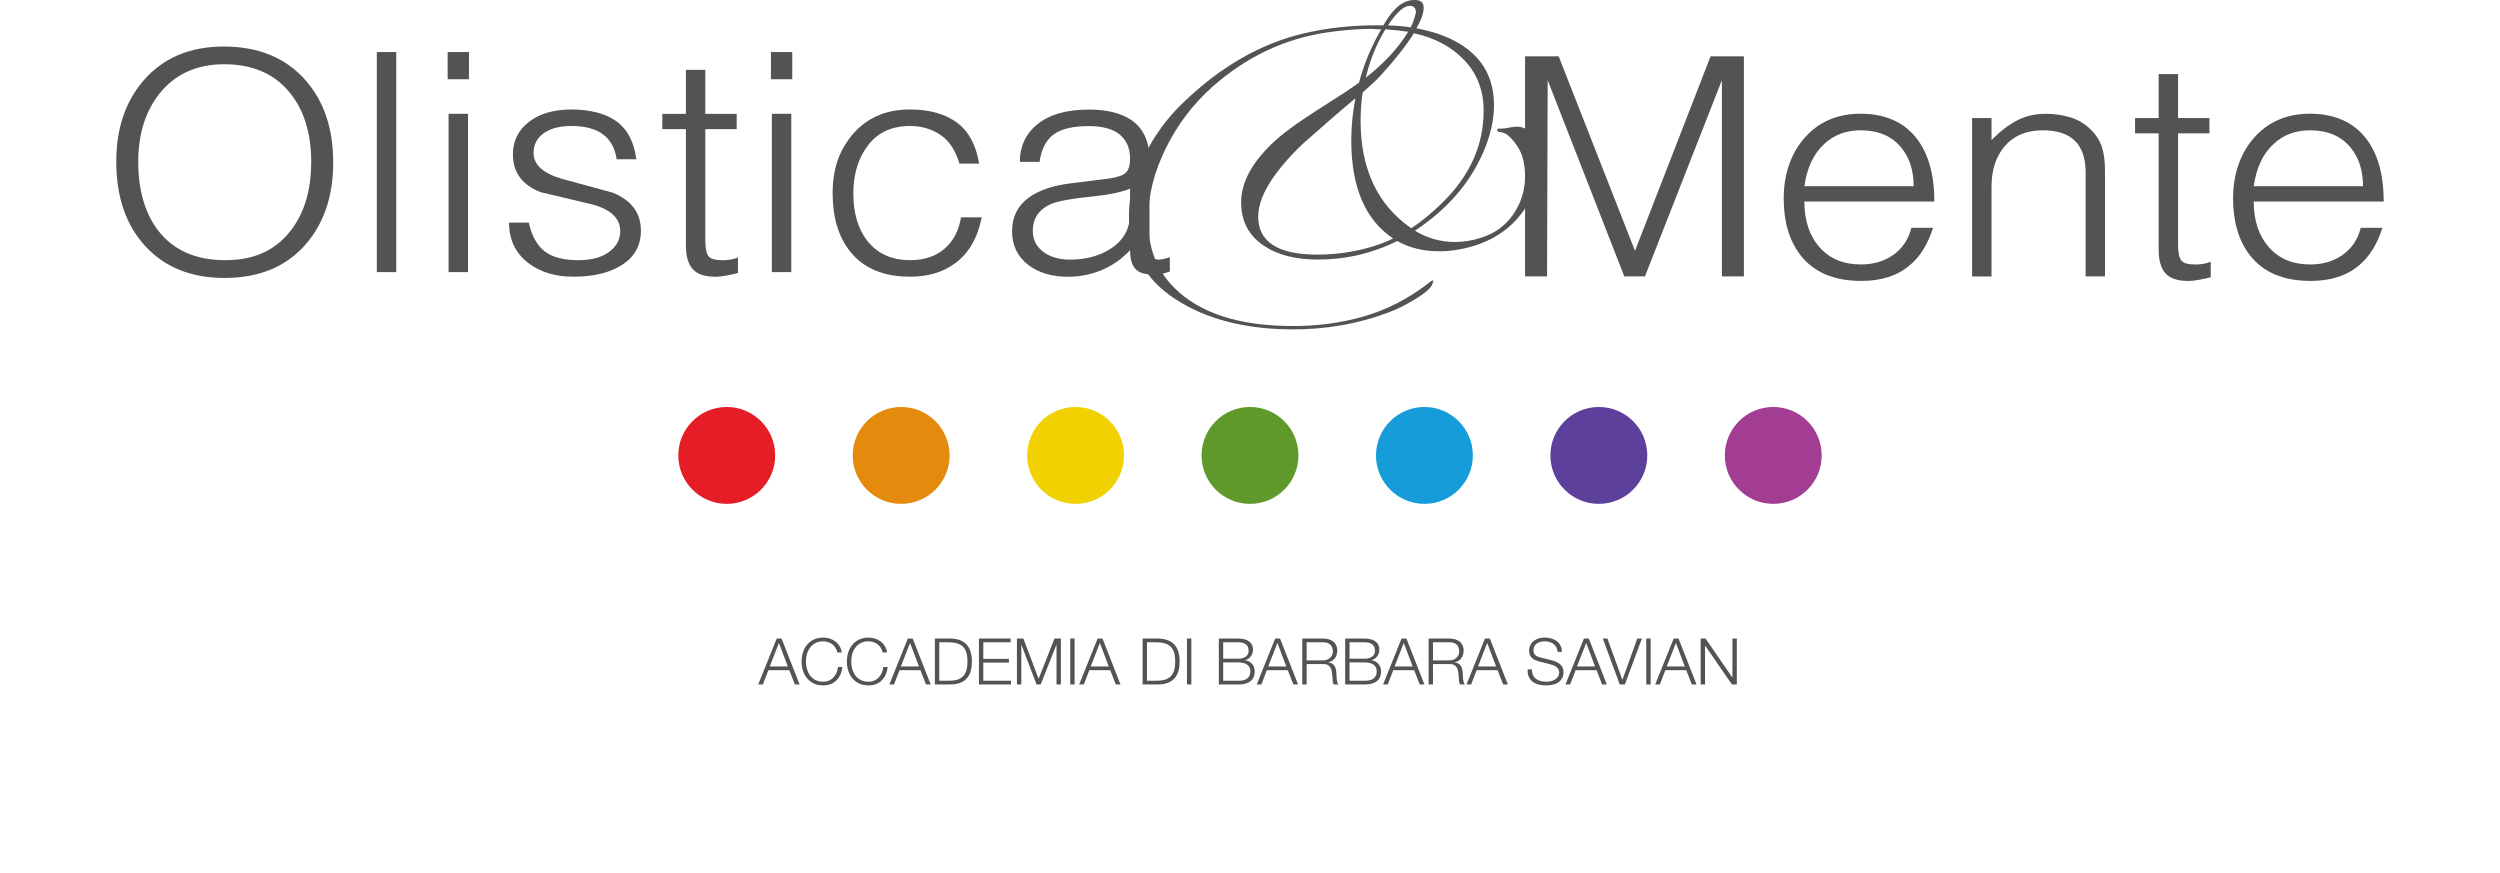 <?xml version="1.0" encoding="UTF-8"?>
<svg xmlns="http://www.w3.org/2000/svg" width="272" height="95" viewBox="0 0 272 95" fill="none">
  <path d="M83.747 72.513H85.714L84.748 69.951L83.747 72.513ZM84.503 69.475H85.035L86.995 74.473H86.484L85.875 72.919H83.6L82.998 74.473H82.494L84.503 69.475ZM91.103 70.987C91.061 70.796 90.991 70.626 90.893 70.476C90.8 70.322 90.683 70.194 90.543 70.091C90.408 69.989 90.256 69.912 90.088 69.86C89.925 69.804 89.752 69.776 89.57 69.776C89.239 69.776 88.954 69.839 88.716 69.965C88.478 70.091 88.282 70.259 88.128 70.469C87.979 70.674 87.867 70.908 87.792 71.169C87.722 71.43 87.687 71.699 87.687 71.974C87.687 72.245 87.722 72.513 87.792 72.779C87.867 73.04 87.979 73.276 88.128 73.486C88.282 73.692 88.478 73.857 88.716 73.983C88.954 74.109 89.239 74.172 89.57 74.172C89.804 74.172 90.014 74.13 90.2 74.046C90.387 73.962 90.548 73.848 90.683 73.703C90.819 73.558 90.928 73.391 91.012 73.199C91.096 73.003 91.15 72.793 91.173 72.569H91.649C91.617 72.877 91.544 73.155 91.432 73.402C91.32 73.65 91.176 73.859 90.998 74.032C90.821 74.205 90.611 74.338 90.368 74.431C90.13 74.525 89.864 74.571 89.57 74.571C89.178 74.571 88.833 74.501 88.534 74.361C88.24 74.216 87.995 74.025 87.799 73.787C87.603 73.549 87.456 73.274 87.358 72.961C87.26 72.648 87.211 72.32 87.211 71.974C87.211 71.629 87.26 71.3 87.358 70.987C87.456 70.674 87.603 70.399 87.799 70.161C87.995 69.918 88.24 69.727 88.534 69.587C88.833 69.442 89.178 69.37 89.57 69.37C89.808 69.37 90.039 69.405 90.263 69.475C90.492 69.545 90.697 69.65 90.879 69.79C91.066 69.925 91.22 70.094 91.341 70.294C91.467 70.495 91.547 70.726 91.579 70.987H91.103ZM96.032 70.987C95.99 70.796 95.92 70.626 95.822 70.476C95.729 70.322 95.612 70.194 95.472 70.091C95.337 69.989 95.185 69.912 95.017 69.86C94.854 69.804 94.681 69.776 94.499 69.776C94.168 69.776 93.883 69.839 93.645 69.965C93.407 70.091 93.211 70.259 93.057 70.469C92.908 70.674 92.796 70.908 92.721 71.169C92.651 71.43 92.616 71.699 92.616 71.974C92.616 72.245 92.651 72.513 92.721 72.779C92.796 73.04 92.908 73.276 93.057 73.486C93.211 73.692 93.407 73.857 93.645 73.983C93.883 74.109 94.168 74.172 94.499 74.172C94.732 74.172 94.942 74.13 95.129 74.046C95.316 73.962 95.477 73.848 95.612 73.703C95.747 73.558 95.857 73.391 95.941 73.199C96.025 73.003 96.079 72.793 96.102 72.569H96.578C96.545 72.877 96.473 73.155 96.361 73.402C96.249 73.65 96.104 73.859 95.927 74.032C95.75 74.205 95.54 74.338 95.297 74.431C95.059 74.525 94.793 74.571 94.499 74.571C94.107 74.571 93.762 74.501 93.463 74.361C93.169 74.216 92.924 74.025 92.728 73.787C92.532 73.549 92.385 73.274 92.287 72.961C92.189 72.648 92.14 72.32 92.14 71.974C92.14 71.629 92.189 71.3 92.287 70.987C92.385 70.674 92.532 70.399 92.728 70.161C92.924 69.918 93.169 69.727 93.463 69.587C93.762 69.442 94.107 69.37 94.499 69.37C94.737 69.37 94.968 69.405 95.192 69.475C95.421 69.545 95.626 69.65 95.808 69.79C95.995 69.925 96.149 70.094 96.27 70.294C96.396 70.495 96.475 70.726 96.508 70.987H96.032ZM98.014 72.513H99.981L99.015 69.951L98.014 72.513ZM98.77 69.475H99.302L101.262 74.473H100.751L100.142 72.919H97.867L97.265 74.473H96.761L98.77 69.475ZM101.716 69.475H103.445C104.206 69.494 104.777 69.709 105.16 70.119C105.547 70.525 105.741 71.144 105.741 71.974C105.741 72.805 105.547 73.425 105.16 73.836C104.777 74.242 104.206 74.454 103.445 74.473H101.716V69.475ZM102.192 74.067H103.207C103.566 74.067 103.874 74.03 104.131 73.955C104.392 73.876 104.607 73.752 104.775 73.584C104.943 73.416 105.067 73.199 105.146 72.933C105.225 72.667 105.265 72.347 105.265 71.974C105.265 71.601 105.225 71.281 105.146 71.015C105.067 70.749 104.943 70.532 104.775 70.364C104.607 70.196 104.392 70.075 104.131 70C103.874 69.921 103.566 69.881 103.207 69.881H102.192V74.067ZM106.508 69.475H109.959V69.881H106.984V71.687H109.77V72.093H106.984V74.067H109.994V74.473H106.508V69.475ZM111.343 69.475L113.002 73.857L114.724 69.475H115.424V74.473H114.948V70.154H114.934L113.226 74.473H112.778L111.133 70.154H111.119V74.473H110.643V69.475H111.343ZM116.441 69.475H116.917V74.473H116.441V69.475ZM118.665 72.513H120.632L119.666 69.951L118.665 72.513ZM119.421 69.475H119.953L121.913 74.473H121.402L120.793 72.919H118.518L117.916 74.473H117.412L119.421 69.475ZM124.316 69.475H126.045C126.805 69.494 127.377 69.709 127.76 70.119C128.147 70.525 128.341 71.144 128.341 71.974C128.341 72.805 128.147 73.425 127.76 73.836C127.377 74.242 126.805 74.454 126.045 74.473H124.316V69.475ZM124.792 74.067H125.807C126.166 74.067 126.474 74.03 126.731 73.955C126.992 73.876 127.207 73.752 127.375 73.584C127.543 73.416 127.666 73.199 127.746 72.933C127.825 72.667 127.865 72.347 127.865 71.974C127.865 71.601 127.825 71.281 127.746 71.015C127.666 70.749 127.543 70.532 127.375 70.364C127.207 70.196 126.992 70.075 126.731 70C126.474 69.921 126.166 69.881 125.807 69.881H124.792V74.067ZM129.143 69.475H129.619V74.473H129.143V69.475ZM133.084 71.666H134.722C134.913 71.666 135.079 71.645 135.219 71.603C135.359 71.556 135.475 71.496 135.569 71.421C135.662 71.342 135.732 71.251 135.779 71.148C135.825 71.046 135.849 70.936 135.849 70.819C135.849 70.194 135.473 69.881 134.722 69.881H133.084V71.666ZM132.608 69.475H134.722C134.932 69.475 135.132 69.496 135.324 69.538C135.52 69.576 135.69 69.643 135.835 69.741C135.984 69.835 136.103 69.96 136.192 70.119C136.28 70.273 136.325 70.467 136.325 70.7C136.325 70.831 136.304 70.959 136.262 71.085C136.22 71.207 136.159 71.319 136.08 71.421C136.005 71.519 135.914 71.603 135.807 71.673C135.704 71.743 135.587 71.792 135.457 71.82V71.834C135.779 71.876 136.035 72.009 136.227 72.233C136.418 72.453 136.514 72.725 136.514 73.052C136.514 73.132 136.507 73.222 136.493 73.325C136.479 73.423 136.451 73.526 136.409 73.633C136.367 73.736 136.306 73.838 136.227 73.941C136.147 74.044 136.04 74.135 135.905 74.214C135.774 74.289 135.611 74.352 135.415 74.403C135.223 74.45 134.992 74.473 134.722 74.473H132.608V69.475ZM133.084 74.067H134.722C134.899 74.067 135.067 74.053 135.226 74.025C135.384 73.993 135.524 73.936 135.646 73.857C135.767 73.778 135.863 73.673 135.933 73.542C136.003 73.407 136.038 73.239 136.038 73.038C136.038 72.716 135.923 72.476 135.695 72.317C135.471 72.154 135.146 72.072 134.722 72.072H133.084V74.067ZM137.983 72.513H139.95L138.984 69.951L137.983 72.513ZM138.739 69.475H139.271L141.231 74.473H140.72L140.111 72.919H137.836L137.234 74.473H136.73L138.739 69.475ZM142.162 71.848H143.94C144.084 71.848 144.222 71.827 144.353 71.785C144.483 71.739 144.598 71.673 144.696 71.589C144.794 71.505 144.871 71.405 144.927 71.288C144.987 71.167 145.018 71.029 145.018 70.875C145.018 70.567 144.929 70.325 144.752 70.147C144.574 69.97 144.304 69.881 143.94 69.881H142.162V71.848ZM141.686 69.475H143.975C144.18 69.475 144.374 69.501 144.556 69.552C144.742 69.603 144.903 69.683 145.039 69.79C145.179 69.893 145.288 70.028 145.368 70.196C145.452 70.359 145.494 70.553 145.494 70.777C145.494 71.094 145.412 71.37 145.249 71.603C145.085 71.837 144.843 71.986 144.521 72.051V72.065C144.684 72.088 144.819 72.133 144.927 72.198C145.034 72.259 145.12 72.338 145.186 72.436C145.256 72.534 145.305 72.648 145.333 72.779C145.365 72.905 145.386 73.043 145.396 73.192C145.4 73.276 145.405 73.379 145.41 73.5C145.414 73.621 145.424 73.745 145.438 73.871C145.452 73.993 145.473 74.109 145.501 74.221C145.533 74.329 145.575 74.412 145.627 74.473H145.102C145.074 74.427 145.05 74.371 145.032 74.305C145.018 74.235 145.006 74.165 144.997 74.095C144.992 74.02 144.987 73.948 144.983 73.878C144.978 73.808 144.973 73.748 144.969 73.696C144.959 73.519 144.943 73.344 144.92 73.171C144.901 72.994 144.857 72.838 144.787 72.702C144.721 72.562 144.623 72.45 144.493 72.366C144.367 72.282 144.192 72.245 143.968 72.254H142.162V74.473H141.686V69.475ZM146.831 71.666H148.469C148.66 71.666 148.826 71.645 148.966 71.603C149.106 71.556 149.222 71.496 149.316 71.421C149.409 71.342 149.479 71.251 149.526 71.148C149.572 71.046 149.596 70.936 149.596 70.819C149.596 70.194 149.22 69.881 148.469 69.881H146.831V71.666ZM146.355 69.475H148.469C148.679 69.475 148.879 69.496 149.071 69.538C149.267 69.576 149.437 69.643 149.582 69.741C149.731 69.835 149.85 69.96 149.939 70.119C150.027 70.273 150.072 70.467 150.072 70.7C150.072 70.831 150.051 70.959 150.009 71.085C149.967 71.207 149.906 71.319 149.827 71.421C149.752 71.519 149.661 71.603 149.554 71.673C149.451 71.743 149.334 71.792 149.204 71.82V71.834C149.526 71.876 149.782 72.009 149.974 72.233C150.165 72.453 150.261 72.725 150.261 73.052C150.261 73.132 150.254 73.222 150.24 73.325C150.226 73.423 150.198 73.526 150.156 73.633C150.114 73.736 150.053 73.838 149.974 73.941C149.894 74.044 149.787 74.135 149.652 74.214C149.521 74.289 149.358 74.352 149.162 74.403C148.97 74.45 148.739 74.473 148.469 74.473H146.355V69.475ZM146.831 74.067H148.469C148.646 74.067 148.814 74.053 148.973 74.025C149.131 73.993 149.271 73.936 149.393 73.857C149.514 73.778 149.61 73.673 149.68 73.542C149.75 73.407 149.785 73.239 149.785 73.038C149.785 72.716 149.67 72.476 149.442 72.317C149.218 72.154 148.893 72.072 148.469 72.072H146.831V74.067ZM151.731 72.513H153.698L152.732 69.951L151.731 72.513ZM152.487 69.475H153.019L154.979 74.473H154.468L153.859 72.919H151.584L150.982 74.473H150.478L152.487 69.475ZM155.909 71.848H157.687C157.831 71.848 157.969 71.827 158.1 71.785C158.23 71.739 158.345 71.673 158.443 71.589C158.541 71.505 158.618 71.405 158.674 71.288C158.734 71.167 158.765 71.029 158.765 70.875C158.765 70.567 158.676 70.325 158.499 70.147C158.321 69.97 158.051 69.881 157.687 69.881H155.909V71.848ZM155.433 69.475H157.722C157.927 69.475 158.121 69.501 158.303 69.552C158.489 69.603 158.65 69.683 158.786 69.79C158.926 69.893 159.035 70.028 159.115 70.196C159.199 70.359 159.241 70.553 159.241 70.777C159.241 71.094 159.159 71.37 158.996 71.603C158.832 71.837 158.59 71.986 158.268 72.051V72.065C158.431 72.088 158.566 72.133 158.674 72.198C158.781 72.259 158.867 72.338 158.933 72.436C159.003 72.534 159.052 72.648 159.08 72.779C159.112 72.905 159.133 73.043 159.143 73.192C159.147 73.276 159.152 73.379 159.157 73.5C159.161 73.621 159.171 73.745 159.185 73.871C159.199 73.993 159.22 74.109 159.248 74.221C159.28 74.329 159.322 74.412 159.374 74.473H158.849C158.821 74.427 158.797 74.371 158.779 74.305C158.765 74.235 158.753 74.165 158.744 74.095C158.739 74.02 158.734 73.948 158.73 73.878C158.725 73.808 158.72 73.748 158.716 73.696C158.706 73.519 158.69 73.344 158.667 73.171C158.648 72.994 158.604 72.838 158.534 72.702C158.468 72.562 158.37 72.45 158.24 72.366C158.114 72.282 157.939 72.245 157.715 72.254H155.909V74.473H155.433V69.475ZM160.809 72.513H162.776L161.81 69.951L160.809 72.513ZM161.565 69.475H162.097L164.057 74.473H163.546L162.937 72.919H160.662L160.06 74.473H159.556L161.565 69.475ZM166.683 72.828C166.678 73.085 166.718 73.299 166.802 73.472C166.886 73.645 167 73.782 167.145 73.885C167.294 73.988 167.469 74.062 167.67 74.109C167.871 74.151 168.085 74.172 168.314 74.172C168.445 74.172 168.587 74.153 168.741 74.116C168.895 74.079 169.037 74.02 169.168 73.941C169.303 73.857 169.415 73.752 169.504 73.626C169.593 73.496 169.637 73.339 169.637 73.157C169.637 73.017 169.604 72.896 169.539 72.793C169.478 72.691 169.397 72.604 169.294 72.534C169.196 72.464 169.086 72.408 168.965 72.366C168.844 72.32 168.725 72.282 168.608 72.254L167.495 71.981C167.35 71.944 167.208 71.897 167.068 71.841C166.933 71.785 166.814 71.71 166.711 71.617C166.608 71.524 166.524 71.409 166.459 71.274C166.398 71.139 166.368 70.973 166.368 70.777C166.368 70.656 166.391 70.513 166.438 70.35C166.485 70.187 166.571 70.033 166.697 69.888C166.828 69.743 167.005 69.622 167.229 69.524C167.453 69.421 167.74 69.37 168.09 69.37C168.337 69.37 168.573 69.403 168.797 69.468C169.021 69.534 169.217 69.632 169.385 69.762C169.553 69.893 169.686 70.056 169.784 70.252C169.887 70.444 169.938 70.668 169.938 70.924H169.462C169.453 70.733 169.408 70.567 169.329 70.427C169.254 70.282 169.154 70.163 169.028 70.07C168.907 69.972 168.764 69.9 168.601 69.853C168.442 69.802 168.274 69.776 168.097 69.776C167.934 69.776 167.775 69.795 167.621 69.832C167.472 69.865 167.339 69.921 167.222 70C167.11 70.075 167.019 70.175 166.949 70.301C166.879 70.427 166.844 70.584 166.844 70.77C166.844 70.887 166.863 70.99 166.9 71.078C166.942 71.162 166.998 71.234 167.068 71.295C167.138 71.356 167.217 71.405 167.306 71.442C167.399 71.48 167.497 71.51 167.6 71.533L168.818 71.834C168.995 71.881 169.161 71.939 169.315 72.009C169.474 72.075 169.611 72.159 169.728 72.261C169.849 72.359 169.943 72.481 170.008 72.625C170.078 72.77 170.113 72.945 170.113 73.15C170.113 73.206 170.106 73.281 170.092 73.374C170.083 73.468 170.055 73.568 170.008 73.675C169.966 73.778 169.903 73.883 169.819 73.99C169.74 74.097 169.628 74.195 169.483 74.284C169.343 74.368 169.168 74.436 168.958 74.487C168.748 74.543 168.496 74.571 168.202 74.571C167.908 74.571 167.635 74.538 167.383 74.473C167.131 74.403 166.916 74.298 166.739 74.158C166.562 74.018 166.424 73.838 166.326 73.619C166.233 73.4 166.193 73.136 166.207 72.828H166.683ZM171.575 72.513H173.542L172.576 69.951L171.575 72.513ZM172.331 69.475H172.863L174.823 74.473H174.312L173.703 72.919H171.428L170.826 74.473H170.322L172.331 69.475ZM174.383 69.475H174.887L176.511 73.948H176.525L178.135 69.475H178.639L176.784 74.473H176.231L174.383 69.475ZM179.113 69.475H179.589V74.473H179.113V69.475ZM181.337 72.513H183.304L182.338 69.951L181.337 72.513ZM182.093 69.475H182.625L184.585 74.473H184.074L183.465 72.919H181.19L180.588 74.473H180.084L182.093 69.475ZM185.032 69.475H185.564L188.476 73.703H188.49V69.475H188.966V74.473H188.434L185.522 70.245H185.508V74.473H185.032V69.475Z" fill="#535353"></path>
  <g clip-path="url(#clip0_49_205)">
    <path d="M167.662 17.496C167.662 18.63 167.401 19.782 166.874 20.955C165.559 23.934 163.331 25.881 160.179 26.806C158.976 27.16 157.777 27.339 156.578 27.339C154.853 27.339 153.335 26.966 152.02 26.22C149.318 27.567 146.433 28.24 143.359 28.24C140.995 28.24 139.086 27.76 137.621 26.806C135.896 25.707 135.035 24.113 135.035 22.02C135.035 19.681 136.403 17.322 139.139 14.948C140.149 14.096 141.575 13.088 143.417 11.916C145.664 10.497 147.148 9.523 147.859 8.99C148.386 7.004 149.188 5.072 150.276 3.192C149.338 3.158 149.004 3.139 149.265 3.139C147.801 3.139 146.211 3.265 144.485 3.512C139.796 4.185 135.596 6.171 131.884 9.47C129.786 11.349 128.119 13.548 126.876 16.062C125.562 18.688 124.909 21.308 124.909 23.934C124.909 26.981 125.866 29.446 127.78 31.326C130.555 34.091 134.847 35.472 140.662 35.472C143.286 35.472 145.761 35.152 148.086 34.513C150.788 33.767 153.263 32.508 155.51 30.735C155.583 30.662 155.699 30.594 155.849 30.521C155.926 30.521 155.96 30.541 155.96 30.575C155.921 30.647 155.882 30.754 155.849 30.894C155.699 31.321 155.109 31.854 154.075 32.488C153.045 33.127 152.059 33.622 151.121 33.975C147.748 35.254 144.18 35.869 140.434 35.835C135.408 35.801 131.246 34.716 127.949 32.59C124.537 30.391 122.831 27.305 122.831 23.338C122.831 21.284 123.411 19.104 124.576 16.799C125.625 14.706 126.973 12.865 128.626 11.267C132.749 7.261 137.196 4.708 141.957 3.609C144.393 3.042 146.965 2.756 149.662 2.756H150.508C150.918 2.049 151.295 1.516 151.634 1.163C152.31 0.383 153.079 -0.005 153.939 -0.005C154.577 -0.005 154.896 0.281 154.896 0.848C154.896 1.414 154.635 2.16 154.108 3.081C157.332 3.686 159.657 4.907 161.083 6.752C162.06 8.026 162.548 9.605 162.548 11.485C162.548 13.079 162.151 14.784 161.368 16.59C159.904 19.962 157.429 22.795 153.944 25.101C155.293 25.915 156.738 26.327 158.275 26.327C159.251 26.327 160.223 26.167 161.199 25.847C162.659 25.387 163.814 24.534 164.66 23.294C165.501 22.054 165.926 20.688 165.926 19.201C165.926 18.034 165.719 17.055 165.308 16.276C164.931 15.602 164.501 15.069 164.012 14.682C163.785 14.503 163.505 14.396 163.166 14.362C162.978 14.328 162.886 14.256 162.886 14.149C162.886 14.043 162.978 13.989 163.166 13.989H163.394C163.582 13.989 163.853 13.955 164.211 13.883C164.568 13.81 164.839 13.776 165.027 13.776C165.366 13.776 165.704 13.863 166.042 14.043C166.869 14.503 167.372 15.249 167.56 16.276C167.633 16.663 167.671 17.075 167.671 17.501M151.576 25.949C148.54 23.929 147.018 20.364 147.018 15.258C147.018 13.771 147.168 12.245 147.467 10.686C146.148 11.785 144.205 13.471 141.643 15.738C139.381 17.937 137.931 19.884 137.288 21.589C137.022 22.297 136.892 22.955 136.892 23.556C136.892 26.322 139.038 27.702 143.33 27.702C145.21 27.702 147.056 27.455 148.864 26.956C149.807 26.709 150.711 26.37 151.576 25.944M161.422 12.071C161.422 9.872 160.726 8.041 159.338 6.568C157.951 5.096 156.114 4.112 153.828 3.618C153.04 4.892 151.861 6.404 150.285 8.138C149.874 8.598 149.198 9.237 148.26 10.051C148.11 11.01 148.033 12.037 148.033 13.137C148.033 18.383 149.869 22.282 153.543 24.835C154.63 24.128 155.757 23.202 156.917 22.069C159.918 19.129 161.417 15.796 161.417 12.071M153.209 3.454C152.533 3.347 151.706 3.26 150.735 3.187C149.758 4.781 149.048 6.539 148.598 8.453C150.624 6.859 152.161 5.193 153.209 3.454ZM154.05 1.38C154.05 0.886 153.823 0.635 153.379 0.635C152.741 0.635 151.953 1.347 151.015 2.761C151.991 2.795 152.813 2.868 153.49 2.974C153.678 2.621 153.867 2.088 154.05 1.38Z" fill="#535353"></path>
    <path d="M36.253 17.685C36.253 21.163 35.339 24.026 33.508 26.288C31.371 28.923 28.345 30.241 24.43 30.241C20.82 30.241 17.953 29.098 15.831 26.806C13.709 24.51 12.651 21.439 12.651 17.584C12.651 14.018 13.622 11.098 15.57 8.816C17.702 6.312 20.636 5.062 24.363 5.062C28.089 5.062 31.091 6.283 33.227 8.714C35.248 10.996 36.253 13.985 36.253 17.68M33.86 17.651C33.86 14.396 33.029 11.81 31.361 9.882C29.699 7.954 27.374 6.99 24.396 6.99C21.419 6.99 19.05 8.056 17.359 10.177C15.812 12.124 15.039 14.604 15.039 17.617C15.039 20.63 15.754 23.173 17.185 25.053C18.852 27.223 21.288 28.308 24.498 28.308C27.707 28.308 30.042 27.199 31.709 24.99C33.14 23.086 33.855 20.64 33.855 17.651" fill="#535353"></path>
    <path d="M43.112 5.663H40.999V29.606H43.112V5.663Z" fill="#535353"></path>
    <path d="M51.024 8.622H48.704V5.663H51.024V8.622ZM50.918 29.606H48.806V12.381H50.918V29.606Z" fill="#535353"></path>
    <path d="M69.735 25.072C69.735 26.671 69.068 27.911 67.729 28.787C66.395 29.664 64.611 30.105 62.383 30.105C60.392 30.105 58.748 29.601 57.458 28.598C56.075 27.528 55.384 26.07 55.384 24.22H57.53C57.859 25.673 58.439 26.714 59.27 27.354C60.102 27.993 61.329 28.308 62.949 28.308C64.423 28.308 65.578 27.974 66.395 27.31C67.12 26.733 67.482 26.012 67.482 25.145C67.482 23.769 66.472 22.8 64.457 22.243C62.581 21.798 60.706 21.357 58.83 20.911C56.815 20.136 55.804 18.756 55.804 16.779C55.804 15.336 56.385 14.164 57.545 13.263C58.705 12.362 60.256 11.911 62.204 11.911C64.152 11.911 65.863 12.337 67.057 13.19C68.251 14.043 68.981 15.423 69.237 17.331H67.091C66.738 14.914 65.099 13.708 62.17 13.708C60.904 13.708 59.898 13.97 59.159 14.493C58.424 15.016 58.052 15.733 58.052 16.639C58.052 17.908 59.057 18.838 61.078 19.439C62.953 19.952 64.829 20.461 66.704 20.974C68.72 21.817 69.73 23.183 69.73 25.072" fill="#535353"></path>
    <path d="M80.291 29.703C80.054 29.771 79.677 29.853 79.15 29.96C78.624 30.061 78.193 30.11 77.865 30.11C76.69 30.11 75.859 29.834 75.366 29.277C74.873 28.72 74.626 27.862 74.626 26.709V14.047H72.06V12.386H74.626V7.6H76.738V12.386H80.151V14.047H76.738V26.147C76.738 27.015 76.854 27.591 77.091 27.882C77.328 28.172 77.831 28.313 78.604 28.313C79.237 28.313 79.798 28.216 80.291 28.012V29.703Z" fill="#535353"></path>
    <path d="M86.198 8.622H83.877V5.663H86.198V8.622ZM86.091 29.606H83.979V12.381H86.091V29.606Z" fill="#535353"></path>
    <path d="M106.808 23.653C106.363 25.905 105.392 27.576 103.888 28.666C102.578 29.625 100.959 30.105 99.035 30.105C96.15 30.105 93.984 29.204 92.529 27.407C91.239 25.808 90.591 23.687 90.591 21.042C90.591 18.397 91.282 16.435 92.67 14.745C94.216 12.856 96.329 11.911 99.002 11.911C101.133 11.911 102.839 12.391 104.115 13.34C105.396 14.294 106.199 15.781 106.527 17.797H104.381C103.98 16.397 103.308 15.365 102.361 14.706C101.409 14.043 100.292 13.708 99.002 13.708C97.029 13.708 95.512 14.411 94.444 15.806C93.375 17.206 92.844 18.949 92.844 21.037C92.844 23.125 93.327 24.815 94.289 26.104C95.391 27.572 96.972 28.303 99.035 28.303C100.558 28.303 101.8 27.891 102.762 27.063C103.724 26.235 104.318 25.101 104.555 23.648H106.808V23.653Z" fill="#535353"></path>
    <path d="M127.278 29.543C126.876 29.674 126.572 29.766 126.374 29.809C126.171 29.853 125.919 29.877 125.61 29.877C124.687 29.877 124.039 29.713 123.657 29.378C123.188 28.981 122.952 28.259 122.952 27.218C122.014 28.226 120.917 28.976 119.655 29.47C118.558 29.897 117.398 30.11 116.185 30.11C114.454 30.11 113.028 29.688 111.902 28.846C110.708 27.935 110.114 26.704 110.114 25.15C110.114 23.595 110.713 22.403 111.907 21.517C112.985 20.717 114.512 20.194 116.48 19.947L119.119 19.618C119.636 19.55 120.163 19.487 120.699 19.419C121.593 19.288 122.188 19.075 122.492 18.785C122.797 18.494 122.952 17.985 122.952 17.254C122.952 16.145 122.584 15.278 121.845 14.653C121.105 14.033 119.974 13.718 118.452 13.718C116.716 13.718 115.435 14.028 114.614 14.648C113.792 15.268 113.294 16.256 113.106 17.608H110.96C110.96 15.946 111.569 14.604 112.787 13.582C114.126 12.473 116.011 11.921 118.452 11.921C120.395 11.921 121.917 12.289 123.024 13.016C124.382 13.926 125.064 15.365 125.064 17.336V26.646C125.064 27.712 125.378 28.245 126.011 28.245C126.364 28.245 126.785 28.158 127.278 27.979V29.543ZM122.952 23.222V20.529C121.917 20.926 120.689 21.192 119.259 21.328C116.634 21.594 114.967 21.895 114.266 22.229C112.999 22.829 112.366 23.788 112.366 25.121C112.366 26.075 112.748 26.831 113.507 27.397C114.266 27.964 115.237 28.245 116.407 28.245C118.118 28.245 119.583 27.857 120.805 27.082C122.236 26.172 122.952 24.888 122.952 23.222Z" fill="#535353"></path>
    <path d="M189.736 30.071H187.344V8.724L178.972 30.071H176.725L168.387 8.724L168.319 30.071H165.927V6.127H169.585L177.889 27.291L186.111 6.127H189.736V30.071Z" fill="#535353"></path>
    <path d="M210.458 21.924H196.315C196.315 23.997 196.866 25.658 197.968 26.903C199.07 28.153 200.568 28.773 202.468 28.773C203.758 28.773 204.885 28.458 205.846 27.833C206.924 27.116 207.63 26.099 207.959 24.782H210.317C209.752 26.564 208.911 27.925 207.785 28.86C206.446 29.999 204.686 30.565 202.506 30.565C199.553 30.565 197.349 29.635 195.894 27.765C194.676 26.191 194.067 24.133 194.067 21.599C194.067 19.066 194.792 16.814 196.247 15.104C197.794 13.282 199.858 12.372 202.439 12.372C205.02 12.372 207.103 13.248 208.486 15.002C209.8 16.663 210.458 18.969 210.458 21.919M208.205 20.262C208.205 18.557 207.76 17.157 206.866 16.072C205.837 14.808 204.358 14.178 202.439 14.178C200.868 14.178 199.553 14.668 198.499 15.641C197.325 16.707 196.6 18.247 196.315 20.262H208.205Z" fill="#535353"></path>
    <path d="M229.028 30.071H226.916V18.765C226.916 15.704 225.369 14.178 222.271 14.178C220.018 14.178 218.404 15.098 217.418 16.939C216.925 17.869 216.678 19.012 216.678 20.364V30.076H214.566V12.846H216.678V15.239C217.616 14.284 218.549 13.572 219.472 13.093C220.395 12.618 221.425 12.381 222.551 12.381C223.513 12.381 224.412 12.512 225.243 12.764C226.079 13.02 226.795 13.442 227.404 14.028C228.018 14.614 228.433 15.253 228.67 15.941C228.902 16.629 229.023 17.491 229.023 18.533V30.071H229.028Z" fill="#535353"></path>
    <path d="M240.527 30.163C240.295 30.231 239.913 30.313 239.386 30.42C238.859 30.522 238.429 30.57 238.1 30.57C236.926 30.57 236.095 30.294 235.602 29.737C235.109 29.185 234.862 28.327 234.862 27.17V14.508H232.295V12.846H234.862V8.056H236.974V12.846H240.387V14.508H236.974V26.608C236.974 27.475 237.09 28.051 237.327 28.342C237.559 28.633 238.067 28.778 238.84 28.778C239.473 28.778 240.034 28.681 240.527 28.478V30.168V30.163Z" fill="#535353"></path>
    <path d="M259.348 21.924H245.206C245.206 23.997 245.757 25.658 246.859 26.903C247.961 28.153 249.459 28.773 251.359 28.773C252.649 28.773 253.775 28.458 254.737 27.833C255.815 27.116 256.521 26.099 256.85 24.782H259.208C258.643 26.564 257.802 27.925 256.676 28.86C255.337 29.999 253.577 30.565 251.397 30.565C248.444 30.565 246.24 29.635 244.785 27.765C243.567 26.191 242.958 24.133 242.958 21.599C242.958 19.066 243.683 16.814 245.138 15.104C246.685 13.282 248.749 12.372 251.33 12.372C253.911 12.372 255.994 13.248 257.376 15.002C258.691 16.663 259.348 18.969 259.348 21.919M257.096 20.262C257.096 18.557 256.651 17.157 255.757 16.072C254.728 14.808 253.249 14.178 251.33 14.178C249.759 14.178 248.444 14.668 247.39 15.641C246.216 16.707 245.491 18.247 245.206 20.262H257.096Z" fill="#535353"></path>
  </g>
  <circle cx="79.07" cy="49.55" r="5.271" fill="#E51D26"></circle>
  <circle cx="98.046" cy="49.55" r="5.271" fill="#E48B0D"></circle>
  <circle cx="117.023" cy="49.55" r="5.271" fill="#F2D102"></circle>
  <circle cx="136" cy="49.55" r="5.271" fill="#5F992B"></circle>
  <circle cx="154.977" cy="49.55" r="5.271" fill="#169CD9"></circle>
  <circle cx="173.954" cy="49.55" r="5.271" fill="#5D409B"></circle>
  <circle cx="192.93" cy="49.55" r="5.271" fill="#A23D93"></circle>
  <defs>
    <clipPath id="clip0_49_205">
      <rect width="246.698" height="35.845" fill="white" transform="translate(12.651)"></rect>
    </clipPath>
  </defs>
</svg>
